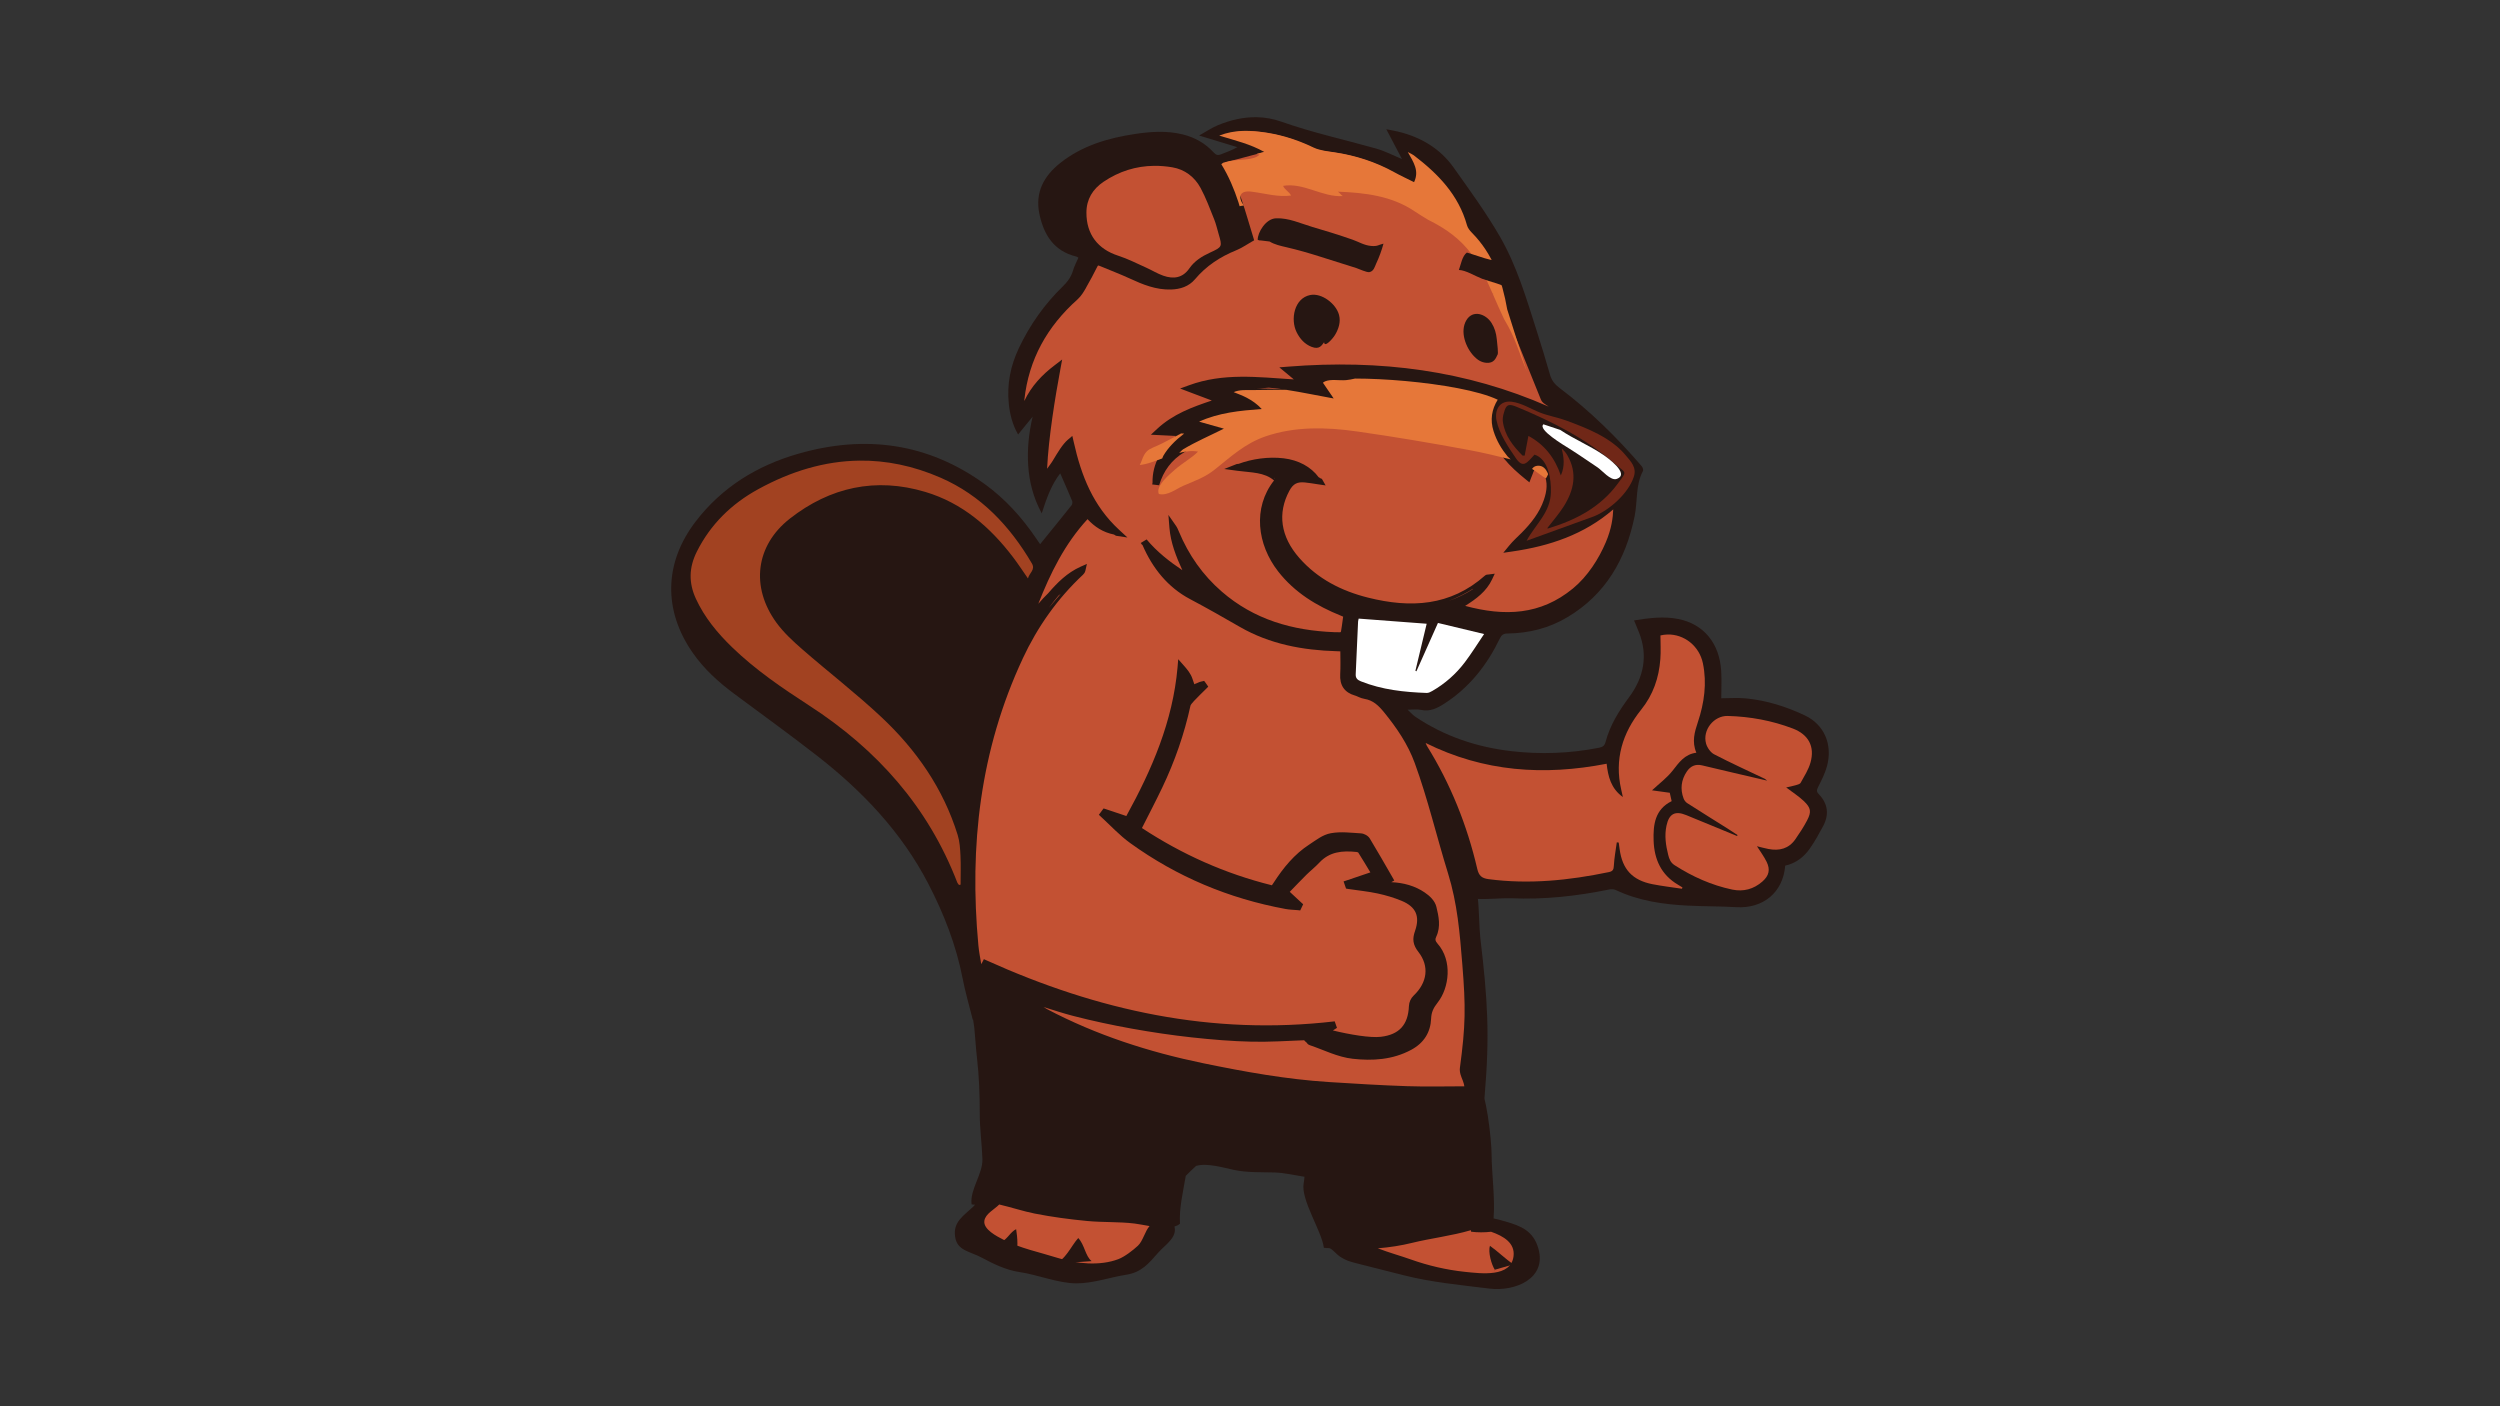 <?xml version="1.0" encoding="UTF-8" standalone="no"?>
<!DOCTYPE svg PUBLIC "-//W3C//DTD SVG 1.1//EN" "http://www.w3.org/Graphics/SVG/1.1/DTD/svg11.dtd">
<svg width="640px" height="360px" version="1.1" xmlns="http://www.w3.org/2000/svg" xmlns:xlink="http://www.w3.org/1999/xlink" xml:space="preserve" xmlns:serif="http://www.serif.com/" style="fill-rule:evenodd;clip-rule:evenodd;stroke-linejoin:round;stroke-miterlimit:2;">
    <rect width="100%" height="100%" fill="#333333" stroke="none"/>
    <g id="g995">
        <g id="g1266">
            <g id="g1268">
                <path id="path1270" d="M321.815,30.005C318.386,29.927 314.982,30.717 311.658,32.107C310.161,32.736 308.791,33.679 306.971,34.695C310.587,35.797 313.674,36.734 316.76,37.675C315.331,38.5 313.948,38.941 312.603,39.497C311.805,39.826 311.316,39.711 310.718,39.053C308.548,36.675 305.857,35.154 302.726,34.396C298.692,33.42 294.643,33.682 290.614,34.289C283.678,35.332 277.042,37.271 271.427,41.721C267.257,45.028 264.927,49.25 266.078,54.739C267.198,60.084 269.786,64.295 275.537,65.679C275.716,65.722 275.869,65.863 276.068,65.978C275.584,67.103 275.024,68.123 274.708,69.21C274.227,70.878 273.287,72.141 272.055,73.34C267.372,77.903 263.651,83.165 260.842,89.096C258.679,93.655 257.732,98.397 258.258,103.417C258.541,106.103 259.183,108.691 260.632,111.228C261.971,109.588 263.165,108.128 264.356,106.664C263.372,110.851 262.945,114.991 263.22,119.187C263.5,123.397 264.525,127.413 266.683,131.416C267.922,127.584 269.11,124.153 271.417,121.177C272.494,123.64 273.513,125.927 274.471,128.24C274.595,128.542 274.525,129.095 274.322,129.347C271.689,132.652 269.023,135.919 266.274,139.306L266.266,139.306C265.907,138.783 265.555,138.273 265.205,137.76C261.591,132.441 257.33,127.724 252.12,123.947C237.512,113.358 221.436,111.251 204.367,116.156C193.848,119.177 184.796,124.712 178.039,133.57C170.02,144.085 169.761,156.206 177.299,167.062C180.191,171.227 183.89,174.591 187.94,177.6C195.018,182.864 202.18,188.025 209.143,193.449C220.746,202.486 230.758,212.978 237.621,226.189C241.639,233.923 244.788,241.979 246.455,250.587C247.116,254.007 248.109,257.358 249.048,261.111C250.332,258.474 268.698,270.1 282.73,273.443C306.516,282.279 329.546,282.027 354.749,282.621C362.512,282.805 370.284,282.422 378.051,282.332C379.188,282.318 379.944,282.025 380.053,280.748C381.419,264.776 380.842,256.069 378.954,240.021C378.692,237.822 378.627,232.346 378.335,230.118C380.397,230.282 385.003,229.868 386.821,229.95C395.302,230.338 403.675,229.402 411.975,227.703C412.493,227.595 413.145,227.612 413.609,227.833C419.472,230.619 425.74,231.517 432.117,231.841C436.224,232.048 440.353,231.988 444.456,232.234C451.386,232.656 456.47,228.447 457.015,221.602C459.662,221.028 461.742,219.458 463.28,217.277C464.575,215.451 465.658,213.47 466.72,211.494C468.311,208.521 467.953,205.726 465.598,203.291C464.936,202.606 465.097,202.164 465.473,201.409C466.335,199.69 467.236,197.933 467.726,196.088C469.18,190.592 467.008,185.507 462.08,183.163C457.303,180.893 452.259,179.305 446.971,178.791C444.835,178.582 442.662,178.754 440.645,178.754C440.645,176.344 440.77,174.044 440.626,171.761C440.193,164.638 436.124,159.759 429.678,158.472C425.922,157.721 422.215,158.203 418.315,158.822C418.76,159.887 419.157,160.833 419.54,161.788C421.975,167.842 420.787,173.442 417.049,178.488C414.435,182.015 412.163,185.655 411.031,189.918C410.778,190.893 410.305,191.236 409.374,191.422C401.892,192.891 394.361,193.166 386.807,192.282C377.977,191.246 369.734,188.475 362.309,183.472C361.669,183.042 361.152,182.428 360.345,181.683C361.758,181.683 362.775,181.508 363.705,181.72C366.077,182.262 367.945,181.301 369.831,180.08C376.202,175.952 380.701,170.223 383.958,163.451C384.413,162.507 384.906,162.185 385.955,162.176C391.427,162.114 396.598,160.797 401.307,157.976C411.104,152.113 416.233,143.1 418.464,132.154C419.247,128.296 418.664,124.184 420.615,120.532C420.758,120.261 420.507,119.617 420.247,119.313C413.927,111.958 407.037,105.194 399.292,99.358C398.044,98.417 397.233,97.431 396.806,95.943C395.711,92.126 394.553,88.319 393.344,84.532C390.742,76.356 388.3,68.065 384.006,60.615C380.47,54.478 376.257,48.717 372.151,42.926C368.653,37.989 363.71,35.084 357.87,33.682C356.999,33.471 356.11,33.327 354.895,33.084C356.351,35.849 357.624,38.269 358.908,40.712C356.64,39.776 354.559,38.676 352.349,38.049C344.233,35.748 335.981,33.964 328,31.141C325.942,30.412 323.875,30.052 321.818,30.005L321.815,30.005Z" style="fill:rgb(38,22,18);"/>
            </g>
        </g>
        <g id="g1272">
            <g id="g1274">
                <path id="path1276" d="M317.952,33.555L317.952,33.564C317.088,33.598 316.215,33.933 315.35,34.092C318.299,34.96 321.271,35.699 323.985,37.236L325.921,38.329L323.776,38.894C320.338,39.8 317.05,40.682 313.661,41.575C317.306,47.866 318.863,54.464 320.857,60.82L321.066,61.526L320.433,61.881C319.16,62.598 317.931,63.478 316.472,64.071C312.342,65.748 308.779,68.087 305.92,71.485C304.323,73.378 302.095,74.043 299.813,74.114C295.901,74.236 292.509,72.815 289.242,71.307C286.73,70.148 284.095,69.158 281.482,68.061C281.189,67.938 281.115,67.972 281.114,67.972C281.114,67.972 281.035,68.01 280.886,68.308C279.995,70.09 279.062,71.857 278.052,73.601L278.07,73.601C277.483,74.616 276.819,75.776 275.817,76.674C268.084,83.588 263.36,91.972 262.235,102.347C262.226,102.427 262.239,102.542 262.235,102.627C264.03,98.84 266.759,95.943 270.064,93.448L271.912,92.033L271.488,94.331C270.098,101.796 268.422,112.084 268.058,119.999C268.573,119.221 268.981,118.807 269.519,117.916C270.77,115.845 272,113.725 273.392,112.549L274.514,111.596L274.849,113.044C276.821,121.915 279.871,129.501 286.463,135.605L288.627,137.6L285.723,137.161C285.525,137.131 285.459,136.931 285.266,136.895L285.248,136.932C285.221,136.905 285.218,136.87 285.192,136.843C282.349,136.28 280.212,134.849 278.405,132.906C272.576,139.237 268.897,146.719 265.809,154.566C266.62,153.623 267.46,152.713 268.346,151.856C270.681,149.15 273.187,146.628 276.609,145.088L278.247,144.364L277.856,146.111C277.758,146.549 277.486,146.904 277.26,147.115C270.694,153.25 265.605,160.476 261.811,168.602L261.811,168.621C250.917,191.942 248.093,216.55 250.467,242.01C250.615,243.591 250.93,245.211 251.203,246.83C251.294,246.659 251.4,246.465 251.487,246.302L251.873,245.541L252.646,245.896C280.983,258.689 310.232,265.152 341.683,261.465L342.264,263.128C341.837,263.405 341.579,263.569 341.226,263.796C345.551,264.854 350.787,265.74 353.492,265.421C355.927,265.134 357.632,264.334 358.784,263.072C359.936,261.809 360.58,260.023 360.683,257.565C360.722,256.544 361.163,255.566 361.898,254.865C365.382,251.552 365.979,247.347 363.095,243.668C362.425,242.813 361.998,241.975 361.866,241.075C361.733,240.176 361.913,239.29 362.252,238.319C362.945,236.333 362.934,234.81 362.392,233.606C361.85,232.402 360.717,231.401 358.803,230.607C356.852,229.798 354.779,229.185 352.696,228.734C350.251,228.204 347.683,227.959 345.113,227.571L344.587,227.478L344.41,226.969C344.336,226.758 344.286,226.604 344.252,226.506L343.954,225.642L344.815,225.362C346.735,224.714 348.722,224.036 350.815,223.33C349.831,221.687 348.801,219.975 347.706,218.247L347.701,218.243C347.689,218.236 347.661,218.213 347.613,218.191C347.511,218.146 347.357,218.111 347.263,218.103C343.568,217.721 340.371,218.035 337.763,220.821C336.668,221.997 335.456,222.931 334.435,223.946C332.979,225.396 331.57,226.874 330.18,228.309C331.202,229.259 332.182,230.172 333.118,231.042L333.611,231.485L333.327,232.083C333.259,232.229 333.195,232.366 333.136,232.49L332.852,233.074L332.238,232.999C331.27,232.909 330.2,232.902 329.105,232.7C314.611,230.035 301.303,224.462 289.33,215.823C286.573,213.834 284.297,211.328 281.906,209.148L281.305,208.583L281.799,207.929C281.912,207.776 282.007,207.637 282.115,207.49L282.52,206.957L283.135,207.154C284.844,207.724 286.569,208.308 288.343,208.901C294.918,196.949 300.225,184.686 301.451,170.854L301.623,168.757L303.015,170.331C303.902,171.333 304.837,172.418 305.282,173.811C305.468,174.39 305.605,174.809 305.706,175.044C305.731,175.102 305.737,175.104 305.752,175.133C305.782,175.127 305.78,175.129 305.831,175.114C306.077,175.04 306.482,174.857 307.06,174.605L307.079,174.605C307.395,174.473 307.611,174.46 307.693,174.441L308.256,174.301L308.61,174.764C308.714,174.901 308.804,175.04 308.89,175.165L309.313,175.787L308.787,176.315C307.726,177.371 306.662,178.384 305.673,179.44C305.206,179.936 304.801,180.446 304.756,180.659L304.756,180.677C303.173,187.941 300.739,194.913 297.546,201.6C295.895,205.059 294.114,208.463 292.337,211.979C302.577,218.702 313.584,223.648 325.605,226.632C325.77,226.39 325.938,226.154 326.098,225.908C328.541,222.144 331.366,218.641 335.282,216.127C336.845,215.122 338.58,213.683 340.7,213.301C343.305,212.829 345.926,213.205 348.371,213.338L348.386,213.338C348.846,213.369 349.248,213.512 349.638,213.726C350.027,213.94 350.408,214.228 350.676,214.665C352.659,217.934 354.536,221.248 356.48,224.605L356.936,225.413L356.164,225.838C359.29,225.968 362.241,226.78 364.715,228.468C365.936,229.299 367.331,230.526 367.722,232.177C368.258,234.455 368.938,237.176 367.652,239.856C367.471,240.232 367.447,240.458 367.493,240.688C367.54,240.916 367.677,241.184 367.987,241.533C369.958,243.753 370.7,246.614 370.589,249.353C370.478,252.091 369.543,254.75 368.019,256.682C366.959,258.027 366.432,259.125 366.367,260.76C366.225,264.242 364.548,266.982 361.303,268.738C356.466,271.351 351.285,271.594 346.328,271.05C342.415,270.622 338.836,268.753 335.333,267.575C334.687,267.359 334.598,267.008 334.561,266.972L333.909,266.393L333.979,266.3C329.477,266.476 325.003,266.767 320.503,266.673C315.367,266.566 310.234,266.131 305.142,265.576L305.124,265.576C299.972,265.011 294.844,264.252 289.749,263.333C284.707,262.425 279.677,261.356 274.709,260.068C272.145,259.402 269.657,258.578 267.141,257.793C267.481,257.98 267.804,258.212 268.146,258.391C280.716,265 294.113,269.313 307.996,272.181C318.654,274.382 329.341,276.312 340.17,277.001C346.83,277.424 353.488,277.836 360.139,278.057C364.954,278.218 369.841,278.112 374.867,278.094C374.79,277.69 374.761,277.348 374.494,276.684C374.097,275.693 373.575,274.572 373.74,273.33C375.201,262.453 375.241,257.868 374.355,246.9C373.698,238.75 373.093,231.315 370.696,223.577C367.777,214.155 365.509,204.454 362.178,195.349C360.414,190.525 357.615,186.406 354.367,182.406C352.878,180.574 351.496,179.273 349.302,178.912C348.237,178.734 347.479,178.223 346.859,178.047L346.84,178.047C345.56,177.682 344.544,177.037 343.898,176.086C343.253,175.134 343.02,173.948 343.093,172.624C343.2,170.672 343.14,168.693 343.126,166.748C342.823,166.739 342.516,166.729 342.176,166.711C333.531,166.462 325.088,164.913 317.422,160.498C313.189,158.06 308.975,155.655 304.668,153.379C298.953,150.361 295.036,145.449 292.477,139.52C292.387,139.414 292.249,139.365 292.16,139.258L292.211,139.221C292.173,139.129 292.058,139.105 292.021,139.011L293.533,138.09C296.178,141.254 299.33,143.723 302.68,145.966C301.083,142.474 299.685,138.926 299.375,135.124L299.11,131.822L301.009,134.545C301.385,135.08 301.601,135.618 301.8,136.096C304.293,142.067 307.888,147.213 312.762,151.441C321.032,158.613 330.842,161.43 341.631,161.839C342.252,161.863 342.717,161.875 342.986,161.857C343.256,161.839 343.266,161.793 343.233,161.82C343.199,161.848 343.239,161.845 343.302,161.591C343.366,161.337 343.431,160.885 343.512,160.283C343.619,159.482 343.735,158.682 343.847,157.863C343.659,157.787 343.442,157.688 343.265,157.616C337.085,155.126 331.445,151.718 327.206,146.284C321.844,139.411 320.631,130.035 326.15,122.998C323.655,120.857 320.372,120.999 316.807,120.527L313.395,120.064L316.598,118.794C316.728,118.741 316.921,118.792 317.054,118.742L317.054,118.724C317.066,118.726 317.08,118.741 317.091,118.742C320.459,117.492 324.676,116.852 328.631,117.327C332.39,117.779 335.595,119.484 337.586,122.185C337.655,122.195 337.727,122.208 337.796,122.218L337.759,122.288C337.906,122.499 338.319,122.435 338.447,122.662L339.36,124.268L337.531,124.002C336.323,123.826 335.17,123.613 334.049,123.507C332.123,123.326 331.056,123.814 330.074,125.646C327,131.373 327.787,137.347 332.643,142.86C337.345,148.197 343.397,151.284 350.215,152.991C361.146,155.731 371.303,155.179 380.159,147.344L380.196,147.307C380.203,147.301 380.365,147.194 380.443,147.167C380.521,147.13 380.582,147.12 380.634,147.11C380.739,147.091 380.803,147.093 380.848,147.092C380.938,147.092 380.987,147.08 381.039,147.073L382.659,146.863L381.956,148.362C380.521,151.399 377.92,153.328 375.076,155.108C385.216,157.838 394.36,157.483 402.66,150.661C406.448,147.547 409.292,143.055 411.09,138.815C412.579,135.304 412.907,132.514 412.989,130.406C405.553,136.844 396.655,139.805 387.146,141.178L384.842,141.514L386.317,139.711C387.346,138.448 388.495,137.445 389.52,136.414C391.999,133.92 394.098,131.253 395.222,127.991C396.023,125.673 396.281,123.487 395.273,121.316C395.051,120.835 394.797,120.448 394.533,120.223C394.269,119.999 394.031,119.889 393.565,119.92L393.546,119.92C393.144,119.946 393.025,120.046 392.843,120.275C392.662,120.504 392.499,120.915 392.336,121.405C392.237,121.703 392.117,121.942 391.964,122.339L391.526,123.489L390.576,122.713C386.528,119.461 382.937,115.848 381.285,110.652C380.439,107.993 381.115,105.444 382.272,103.043C377.53,100.924 368.411,99.245 359.487,98.437C354.919,98.023 350.441,97.816 346.7,97.816C343.58,97.815 341.446,98.046 339.783,98.33C340.457,99.318 341.101,100.267 341.948,101.506L343.163,103.272L341.049,102.903C333.037,101.472 325.682,100.293 318.181,101.048C319.997,101.905 321.965,102.493 323.44,104.103L324.707,105.481L322.845,105.603C318.474,105.925 314.5,106.856 310.547,108.074C311.468,108.334 312.494,108.632 313.344,108.872L315.592,109.508L313.502,110.549C309.917,112.34 306.389,113.857 303.173,115.772C299.967,117.678 297.826,120.541 296.736,124.231L294.958,124.016C294.952,123.901 295.03,123.831 295.028,123.717L294.995,123.717C295.004,123.688 295.037,123.677 295.046,123.647C294.947,118.532 297.473,114.765 301.028,111.605C299.646,111.536 298.297,111.472 296.755,111.395L294.623,111.287L296.191,109.825C300.348,105.964 305.255,104.206 310.23,102.534C308.321,101.815 306.42,101.096 304.37,100.324L302.103,99.46L304.388,98.629C313.133,95.418 321.976,96.529 331.219,97.129C330.578,96.597 329.929,96.049 329.212,95.452L327.504,94.042L329.706,93.864C353.435,91.973 375.38,94.84 396.432,104.085C396.415,104.072 396.398,104.064 396.381,104.052L396.381,104.033C396.158,103.864 395.809,103.677 395.45,103.417C395.094,103.158 394.685,102.837 394.463,102.267L384.893,78.575L384.874,78.487C383.6,71.165 381.28,64.581 376.077,59.33C375.487,58.735 374.867,57.984 374.601,57.018C372.777,50.46 368.086,46.057 363.025,41.851C363.377,43.17 363.461,44.625 362.727,46.162L362.34,46.989L361.512,46.564C359.772,45.689 358.109,44.926 356.48,44.023C351.778,41.416 346.748,39.806 341.422,39.011C339.625,38.743 337.59,38.585 335.757,37.703C331.46,35.625 326.991,34.281 322.295,33.751C321.46,33.657 320.645,33.588 319.814,33.555C319.193,33.529 318.57,33.529 317.952,33.555ZM305.752,175.133C305.64,175.156 305.63,175.146 305.724,175.189C305.814,175.23 305.801,175.22 305.752,175.133ZM347.701,218.243C347.707,218.244 347.704,218.229 347.669,218.173L347.669,218.191C347.68,218.209 347.69,218.225 347.701,218.243L347.701,218.243ZM324.818,99.245C323.415,99.377 322.012,99.491 320.573,99.479C323.124,99.42 325.664,99.482 328.202,99.624C327.073,99.465 325.946,99.335 324.818,99.245L324.818,99.245ZM326.359,122.321C326.242,122.46 326.286,122.462 326.271,122.536L326.289,122.587C326.355,122.508 326.31,122.399 326.378,122.321L326.359,122.321ZM377.133,150.693C375.111,151.977 373.035,153.003 370.919,153.809C372.995,153.1 375.02,152.135 376.989,150.866C377.039,150.81 377.083,150.749 377.133,150.693L377.133,150.693ZM271.54,152.034C271.353,152.191 271.156,152.334 270.967,152.487C270.122,153.497 269.307,154.53 268.523,155.584C269.522,154.395 270.532,153.216 271.54,152.034Z" style="fill:rgb(195,81,51);"/>
            </g>
        </g>
        <g id="g1278">
            <g id="g1280">
                <path id="path1282" d="M250.675,307.719C253.777,305.637 259.717,307.223 263.012,307.738C266.797,308.327 270.824,308.769 274.658,309.113C278.802,309.484 282.835,310.135 286.995,310.628C289.906,310.97 294.547,311.276 295.236,314.585C297.53,325.574 280.219,325.238 274.917,324.826C267.833,324.275 261.958,321.951 255.458,318.725C252.956,317.487 246.077,312.646 249.306,309.097L250.675,307.719Z" style="fill:rgb(195,81,51);fill-rule:nonzero;"/>
            </g>
        </g>
        <g id="g1286">
            <g id="g1288">
                <path id="path1290" d="M351.143,320.237C351.048,320.47 350.957,320.706 350.863,320.94C353.43,324.013 360.316,324.328 363.995,325.05C367.718,325.782 371.489,326.379 375.128,327.078C379.949,328.004 388.88,329.44 390.066,322.317C390.958,316.952 383.043,314.309 379.189,314.033C369.791,313.351 361.007,317.42 351.829,317.485L351.143,320.237Z" style="fill:rgb(195,81,51);fill-rule:nonzero;"/>
            </g>
        </g>
        <g id="g1294">
            <g id="g1296">
                <path id="path1298" d="M248.757,256.14C248.387,257.903 249.236,261.243 249.428,263.17C249.68,265.67 249.802,268.215 250.098,270.737C250.651,275.511 250.815,280.143 250.815,285.026C250.815,289.07 251.375,292.831 251.499,296.718C251.617,300.539 248.243,304.534 248.725,308.303C249.034,308.375 249.324,308.399 249.605,308.406C249.448,308.581 249.29,308.778 249.135,308.925C246.633,311.277 243.927,312.82 244.513,316.655C245.061,320.24 248.302,320.308 251.397,321.99C254.161,323.491 257.644,325.171 260.921,325.633C265.401,326.264 270.965,328.539 275.532,328.539C279.908,328.539 284.054,327.007 288.365,326.325C292.204,325.718 294.082,323.457 296.437,320.752C298.265,318.651 301.399,316.853 300.668,313.993C301.208,313.825 301.702,313.608 302.074,313.26C301.825,309.208 302.96,304.66 303.558,301.017C304.636,299.916 305.552,299.056 306.198,298.471C309.021,297.646 313.259,298.949 315.931,299.508C319.288,300.209 322.673,300.056 326.199,300.152C328.893,300.225 331.354,300.865 333.94,301.245C333.904,301.795 333.85,302.326 333.754,302.815C332.903,307.12 338.349,315.059 338.911,319.444C339.174,319.48 339.45,319.471 339.716,319.498L339.493,319.552C339.574,319.516 339.654,319.516 339.736,319.498C339.937,319.517 340.142,319.525 340.345,319.534L340.364,319.54C341.219,319.859 342.037,321.016 342.92,321.614C344.815,322.898 346.2,323.124 348.398,323.692C351.918,324.603 355.672,325.53 359.365,326.467C366.479,328.276 373.817,328.951 381.298,329.882C387.75,330.687 396.098,327.391 393.801,319.549C392.505,315.124 389.419,313.845 385.371,312.692C384.261,312.376 383.277,312.094 382.355,311.916C382.772,306.657 381.859,300.41 381.844,295.343C381.836,292.207 380.527,278.888 378.283,277.462L375.113,279.447C369.219,278.9 362.93,279.527 357.029,279.527C350.62,279.527 344.206,279.5 337.795,279.527C333.133,279.546 328.78,278.24 324.138,278.149C318.908,278.047 313.893,276.963 308.796,275.916C300.497,274.21 292.412,272.034 284.391,270.049C281.274,269.276 277.933,267.749 274.797,267.298C270.618,266.698 266.276,265.862 262.467,263.705C253.634,255.458 255.339,261.119 248.758,256.143L248.757,256.14ZM255.805,308.349C258.88,309.064 262.035,310.112 264.896,310.676C269.336,311.552 273.77,312.136 278.241,312.568C282.375,312.967 286.36,312.732 290.422,313.221C291.37,313.336 292.785,313.616 294.286,313.875C293.136,315.13 292.591,317.716 291.298,318.911C290.041,320.071 287.941,321.712 286.326,322.33C281.582,324.146 275.584,323.549 270.7,322.008C266.132,320.564 261.104,319.549 256.843,317.346C255.231,316.512 251.649,314.728 252.002,312.497C252.282,310.721 254.501,309.663 255.805,308.349L255.805,308.349ZM376.55,314.926C376.569,315.039 376.586,315.208 376.604,315.319C378.232,315.528 380.072,315.528 381.715,315.33C384.939,316.448 387.889,318.225 387.464,321.612C386.785,327.027 379.229,326.034 374.975,325.587C370.306,325.098 365.56,323.978 361.271,322.453C358.567,321.491 355.556,320.672 352.716,319.566C355.742,319.329 358.71,318.858 361.411,318.193C366.365,316.974 371.51,316.405 376.553,314.928L376.55,314.926Z" style="fill:rgb(38,22,18);fill-rule:nonzero;"/>
            </g>
        </g>
        <g id="g1300">
            <g id="g1302">
                <path id="path1304" d="M387.462,323.674C385.404,322.332 383.399,320.304 381.435,318.931C380.886,320.527 381.831,323.778 382.702,325.117C382.684,325.631 382.675,325.609 382.666,325.054L387.462,323.674Z" style="fill:rgb(38,22,18);fill-rule:nonzero;"/>
            </g>
        </g>
        <g id="g1308">
            <g id="g1310">
                <path id="path1312" d="M279.458,322.848C277.853,321.608 277.642,318.606 276.031,316.938C274.146,319.026 272.751,322.69 269.862,323.536L279.458,322.848Z" style="fill:rgb(38,22,18);fill-rule:nonzero;"/>
            </g>
        </g>
        <g id="g1316">
            <g id="g1318">
                <path id="path1320" d="M259.583,321.473C260.912,320.438 260.415,316.543 260.134,314.667C258.621,315.377 257.88,317.319 256.159,318.035L259.583,321.473Z" style="fill:rgb(38,22,18);fill-rule:nonzero;"/>
            </g>
        </g>
        <g id="g1324">
            <g id="g1326">
                <path id="path1328" d="M390.802,138.44C393.109,134.172 396.894,131.241 397.032,126.055C397.122,122.819 396.45,117.542 392.841,116.387C390.897,118.454 389.961,120.04 388.058,117.291C386.176,114.571 383.787,110.96 383.113,107.66C382.534,104.834 384.011,102.477 386.968,102.841C389.582,103.161 391.88,104.699 394.297,105.64C396.467,106.486 398.805,106.861 400.995,107.672C406.393,109.673 412.283,111.96 416.083,116.449C417.56,118.196 419.051,119.686 418.247,122.087C416.83,126.336 412.075,130.555 408.057,132.186L390.802,138.44Z" style="fill:rgb(112,39,23);"/>
            </g>
        </g>
        <g id="g1330">
            <g id="g1332">
                <path id="path1334" d="M341.768,85.739C342.683,84.2 343.269,82.445 342.798,80.64C342.06,77.789 338.382,74.929 335.414,75.524C331.291,76.352 330.307,81.791 331.942,85.059C332.791,86.758 334,88.105 335.771,88.797C337.805,89.593 338.392,88.35 338.971,87.608C339.069,89.106 341.183,86.715 341.768,85.739Z" style="fill:rgb(38,22,18);"/>
            </g>
        </g>
        <g id="g1336">
            <g id="g1338">
                <path id="path1340" d="M383.177,86.834C383.032,85.322 382.646,83.965 381.825,82.663C380.355,80.337 377.026,79.202 375.378,81.999C373.706,84.839 375.167,88.927 377.337,91.197C378.239,92.145 379.215,92.767 380.471,92.877C382.491,93.056 382.928,91.692 383.347,90.839C383.652,90.662 383.284,88.002 383.177,86.834L383.177,86.834Z" style="fill:rgb(38,22,18);"/>
            </g>
        </g>
        <g id="g1342">
            <g id="g1344">
                <path id="path1346" d="M317.998,33.517C316.063,33.593 314.109,33.93 312.119,34.718C316.194,35.957 320.103,36.889 323.635,38.889C322.977,39.063 322.347,39.228 321.699,39.398C321.941,39.426 322.255,39.568 322.485,39.581C320.903,41.127 317.57,40.706 314.707,41.239C314.197,41.373 313.69,41.51 313.175,41.645C312.973,41.727 312.845,41.93 312.654,42.033C314.601,45.186 315.949,48.449 317.034,51.758C317.146,52.102 317.233,52.451 317.341,52.795C317.697,52.707 318.056,52.66 318.416,52.618C316.873,50.532 317.221,48.672 320.385,49.063C323.662,49.469 327.188,50.529 330.51,50.058C330.04,49.077 328.853,48.567 328.471,47.578C333.714,46.675 338.605,50.56 343.734,50.189C343.27,49.878 342.969,49.377 342.505,49.068C349.375,49.328 356.27,50.136 362.083,54.061C363.285,54.872 364.465,55.579 365.653,56.303C370.023,58.443 373.914,61.163 376.904,65.314C378.967,68.177 380.554,71.603 382.066,75.049C382.175,75.152 382.271,75.263 382.387,75.362L382.145,75.226C383.107,77.422 384.047,79.623 385.04,81.687C388.018,86.588 388.803,90.13 390.85,95.043L385.846,79.197C385.201,75.489 384.282,71.938 382.853,68.635C381.423,65.333 379.484,62.281 376.797,59.569C376.265,59.033 375.738,58.353 375.545,57.649C375.003,55.703 374.269,53.908 373.375,52.235C372.482,50.562 371.43,49.013 370.252,47.559C367.895,44.652 365.036,42.127 361.953,39.777C361.583,39.496 361.134,39.317 360.398,38.918C361.129,40.22 361.877,41.421 362.269,42.659C362.661,43.898 362.697,45.174 361.999,46.634C360.24,45.75 358.578,44.992 356.99,44.112C354.589,42.781 352.106,41.706 349.547,40.861C346.989,40.016 344.354,39.402 341.644,38.997C339.814,38.724 337.865,38.539 336.235,37.754C334.045,36.695 331.807,35.823 329.518,35.148C327.229,34.473 324.889,33.994 322.489,33.723C321.636,33.627 320.785,33.557 319.929,33.522C319.289,33.496 318.646,33.493 318.002,33.517L317.998,33.517Z" style="fill:rgb(230,119,57);"/>
            </g>
        </g>
        <g id="g1356">
            <g id="g1358">
                <path id="path1360" d="M325.018,61.828C326.232,62.59 327.839,62.95 329.326,63.292C332.252,63.968 335.163,64.81 338.002,65.714C341.065,66.688 344.308,67.679 347.186,68.609C347.995,68.869 349.85,69.783 350.564,69.66C351.694,69.466 351.969,68.187 352.272,67.544C353.071,65.854 353.726,64.05 354.173,62.371C352.824,62.685 352.71,63.108 351.025,62.963C349.209,62.806 347.914,61.941 346.265,61.359C342.76,60.126 339.334,59.087 335.842,58.06C332.909,57.195 329.942,55.757 326.643,55.887C324.012,55.99 321.93,59.552 321.971,61.405C322.229,61.527 322.503,61.577 322.798,61.556L325.018,61.828Z" style="fill:rgb(38,22,18);"/>
            </g>
        </g>
        <g id="g1362">
            <g id="g1364">
                <path id="path1366" d="M386.366,73.999C384.529,72.725 381.545,72.171 379.428,71.366C377.66,70.695 375.274,69.167 373.473,69.111C373.984,67.737 374.297,65.577 375.512,64.657C377.422,65.137 382.865,67.43 384.495,66.587L386.366,73.999Z" style="fill:rgb(38,22,18);"/>
            </g>
        </g>
        <g id="g1368">
            <g id="g1370">
                <path id="path1372" d="M372.797,278.835C375.777,281.287 375.359,278.498 378.28,278.835L372.797,278.835Z" style="fill:rgb(38,22,18);"/>
            </g>
        </g>
        <g id="g1376">
            <g id="g1378">
                <path id="path1380" d="M295.432,42.454C296.961,42.438 298.516,42.563 300.096,42.828C303.299,43.369 305.805,45.278 307.339,48.101C308.722,50.655 309.73,53.417 310.82,56.122C311.308,57.327 311.593,58.619 311.961,59.873C312.922,63.162 312.942,63.204 309.736,64.679C307.655,65.634 305.777,66.822 304.462,68.72C302.736,71.205 300.39,71.479 297.815,70.584C296.3,70.06 294.911,69.182 293.439,68.524C291.073,67.467 288.746,66.262 286.285,65.469C281.025,63.773 278.116,59.981 278.125,54.436C278.127,50.995 279.758,48.392 282.491,46.546C286.498,43.84 290.844,42.505 295.432,42.454Z" style="fill:rgb(195,81,51);"/>
            </g>
        </g>
        <g id="g1382">
            <g id="g1384">
                <path id="path1386" d="M386.442,103.693C386.9,103.655 387.506,103.833 388.35,104.183C397.397,107.938 406.093,112.327 413.537,118.827C416.312,121.253 416.673,120.426 414.045,123.952C409.581,129.945 403.27,133.179 396.291,135.293C396.228,135.318 396.123,135.218 396.096,135.209C397.512,133.363 399.08,131.603 400.318,129.636C402.951,125.456 403.889,121.06 401.202,116.482C400.842,115.87 400.368,115.328 399.81,114.801C400.309,117.032 400.694,119.207 399.577,121.723C397.992,117.08 395.272,113.739 391.273,111.596C390.936,113.374 390.627,115.005 390.314,116.637C390.137,116.638 389.964,116.642 389.783,116.642C387.353,114.201 385.238,111.55 384.733,107.954C384.64,107.302 384.752,106.589 384.919,105.945C385.318,104.429 385.677,103.757 386.442,103.693L386.442,103.693Z" style="fill:rgb(38,22,18);"/>
            </g>
        </g>
        <g id="g1394">
            <g id="g1396">
                <path id="path1398" d="M347.831,158.364C353.572,158.798 359.204,159.224 365.23,159.677C364.291,163.589 363.315,167.658 362.34,171.728C362.43,171.765 362.519,171.809 362.6,171.854C364.445,167.724 366.281,163.596 368.116,159.476C371.844,160.371 375.678,161.292 379.93,162.311C378.227,164.828 376.709,167.29 374.968,169.584C372.703,172.559 369.928,175.015 366.673,176.885C366.235,177.139 365.708,177.412 365.235,177.394C359.486,177.192 353.798,176.583 348.384,174.419C347.515,174.07 347.008,173.62 347.062,172.592C347.287,168.106 347.462,163.616 347.668,159.13C347.686,158.777 347.821,158.427 347.831,158.364L347.831,158.364Z" style="fill:white;"/>
            </g>
        </g>
        <g id="g1400">
            <g id="g1402">
                <path id="path1404" d="M426.897,162.433C431.117,162.336 435.021,165.337 435.946,169.818C437.002,174.923 436.283,179.967 434.67,184.817C433.799,187.43 433.079,189.876 434.265,192.697C431.257,193.078 429.818,195.21 428.177,197.303C426.732,199.143 424.776,200.586 422.912,202.324C424.287,202.514 425.796,202.72 427.46,202.95C427.584,203.494 427.751,204.242 427.943,205.094C423.672,207.198 423.184,211.112 423.326,215.212C423.484,219.984 425.265,223.951 429.549,226.474C429.936,226.705 430.321,226.949 430.708,227.189C430.663,227.297 430.618,227.41 430.583,227.52C428.065,227.139 425.524,226.844 423.028,226.353C417.891,225.343 415.323,222.552 414.627,217.398C414.546,216.831 414.471,216.263 414.39,215.698C414.227,215.679 414.063,215.655 413.901,215.637C413.633,217.623 413.255,219.604 413.147,221.602C413.093,222.615 412.899,223.042 411.853,223.261C401.682,225.374 391.465,226.435 381.085,225.064C379.345,224.835 378.59,224.21 378.175,222.415C375.572,211.233 371.346,200.692 365.277,190.927C365.196,190.794 365.149,190.645 364.955,190.198C379.849,197.606 395.263,198.637 411.298,195.518C411.666,198.739 412.364,201.817 415.455,204.048C415.27,203.212 415.145,202.647 415.017,202.081C413.28,194.415 415.334,187.653 420.133,181.687C423.212,177.861 424.695,173.515 425.049,168.725C425.203,166.715 425.076,164.69 425.076,162.671C425.684,162.526 426.293,162.447 426.896,162.433L426.897,162.433Z" style="fill:rgb(195,81,51);"/>
            </g>
        </g>
        <g id="g1406">
            <g id="g1408">
                <path id="path1410" d="M442.304,183.285C448.025,183.441 453.602,184.458 458.964,186.503C462.972,188.031 464.647,191.101 463.483,195.224C462.973,197.046 461.888,198.715 460.961,200.4C460.769,200.741 460.132,200.885 459.676,201.021C458.918,201.246 458.13,201.389 457.26,201.591C458.918,202.845 460.462,203.824 461.766,205.062C463.627,206.834 463.769,207.821 462.59,210.074C461.724,211.732 460.679,213.308 459.611,214.848C457.919,217.284 455.491,217.882 452.703,217.337C451.704,217.145 450.712,216.863 449.78,216.637C450.618,217.963 451.566,219.225 452.252,220.617C453.247,222.639 452.863,224.19 451.172,225.671C448.945,227.626 446.322,228.336 443.45,227.731C438.144,226.612 433.267,224.42 428.698,221.49C427.68,220.838 427.331,219.945 427.055,218.832C426.436,216.363 426.081,213.906 426.618,211.386C427.269,208.313 428.819,207.492 431.687,208.672C436.014,210.454 440.346,212.231 444.674,214.012C444.719,213.937 444.768,213.855 444.822,213.783C444.047,213.273 443.276,212.753 442.495,212.26C438.966,210.037 435.417,207.835 431.905,205.585C431.506,205.328 431.16,204.848 430.993,204.398C430.089,201.975 430.393,199.641 431.821,197.518C432.727,196.171 433.995,195.518 435.727,195.934C441.189,197.249 446.669,198.503 452.391,199.844C452.066,199.59 451.926,199.44 451.758,199.358C447.435,197.291 443.062,195.309 438.813,193.099C437.885,192.615 437.044,191.398 436.751,190.352C435.785,186.894 438.745,183.184 442.304,183.285L442.304,183.285Z" style="fill:rgb(195,81,51);"/>
            </g>
        </g>
        <g id="g1430">
            <g id="g1432">
                <path id="path1434" d="M220.001,117.921C226.851,117.836 233.788,119.238 240.798,122.293C251.121,126.79 258.522,134.628 264.165,144.248C265.11,145.859 263.512,146.655 263.155,148.078C261.796,146.133 260.635,144.347 259.348,142.655C253.46,134.905 246.319,128.748 236.856,125.923C224.177,122.135 212.505,124.708 202.21,132.761C193.394,139.662 192.136,150.28 198.752,159.387C200.602,161.932 202.994,164.137 205.38,166.216C212.069,172.049 219.123,177.476 225.591,183.537C234.555,191.93 241.467,201.841 245.16,213.736C245.69,215.437 245.796,217.302 245.886,219.103C246.003,221.552 245.913,224.012 245.913,226.47C245.778,226.497 245.644,226.526 245.513,226.554C245.36,226.348 245.156,226.161 245.066,225.932C237.586,206.512 224.468,191.834 207.209,180.655C200.233,176.136 193.37,171.471 187.375,165.656C183.647,162.034 180.366,158.082 178.153,153.287C176.266,149.192 176.361,145.284 178.377,141.244C181.897,134.198 187.283,128.988 194.045,125.264C202.528,120.596 211.192,118.03 220,117.921L220.001,117.921Z" style="fill:rgb(162,66,33);"/>
            </g>
        </g>
        <g id="g1436">
            <g id="g1438">
                <path id="path1440" d="M399.43,110.066C402.958,112.443 406.915,114.035 410.452,116.45C411.317,117.04 417.488,121.379 413.829,122.615C412.329,123.121 410.076,120.386 409.034,119.695C406.618,118.091 404.257,116.424 401.775,114.863C400.395,113.994 393.574,109.976 395.115,108.622L399.43,110.066Z" style="fill:white;"/>
            </g>
        </g>
        <g id="g1442">
            <g id="g1444">
                <path id="path1446" d="M396.302,121.447C396.257,121.346 396.283,121.244 396.239,121.143C395.986,120.598 395.677,120.096 395.261,119.742C394.846,119.388 394.324,119.183 393.646,119.228C393.017,119.269 392.593,119.534 392.287,119.92C392.26,119.958 392.251,120.019 392.224,120.06C393.513,120.848 394.558,121.802 395.757,122.475C395.961,122.212 396.105,121.772 396.302,121.447Z" style="fill:rgb(230,119,57);"/>
            </g>
        </g>
        <g id="g1448">
            <g id="g1450">
                <path id="path1452" d="M297.532,117.36C297.642,117.147 297.685,116.899 297.806,116.692C299.063,114.544 300.91,112.696 303.141,110.998C302.889,110.987 302.606,110.971 302.355,110.961C300.271,112.026 298.244,113.212 296.341,114.062C294.569,114.852 293.766,115.016 292.901,116.468C292.43,117.258 292.236,118.284 291.774,119.037C293.594,118.871 295.564,118.071 297.532,117.36L297.532,117.36Z" style="fill:rgb(230,119,57);"/>
            </g>
        </g>
        <g id="g1454">
            <g id="g1456">
                <path id="path1458" d="M386.735,117.605C386.494,117.335 386.168,117.121 385.939,116.843C384.387,114.953 383.137,112.849 382.35,110.374C381.898,108.951 381.775,107.564 381.959,106.221C382.144,104.878 382.637,103.58 383.416,102.325C380.971,101.166 377.358,100.18 373.208,99.378C369.058,98.576 364.372,97.958 359.779,97.542C355.186,97.126 350.683,96.912 346.909,96.911C346.89,96.911 346.882,96.917 346.864,96.917C346.104,97.084 345.382,97.255 344.55,97.318C342.783,97.451 340.735,96.997 339.211,97.631C338.894,97.763 338.867,97.86 338.671,97.977C339.508,99.203 340.349,100.436 341.427,102.013C337.289,101.274 333.293,100.405 329.31,99.799C326.348,99.747 323.339,99.858 320.615,99.859C319.004,99.859 317.223,99.738 315.821,100.392C316.973,100.845 318.133,101.279 319.163,101.821C320.569,102.561 321.854,103.458 322.998,104.708C320.196,104.915 317.459,105.145 314.787,105.614C312.116,106.083 309.51,106.789 306.963,107.94C309.277,108.597 311.386,109.194 313.316,109.739C309.761,111.515 306.22,113.033 302.936,114.989C302.505,115.245 302.248,115.661 301.852,115.951C303.472,115.556 305.093,115.311 306.692,115.61C305.185,117.199 302.633,118.587 300.86,120.16C299.324,121.52 295.761,124.419 296.666,126.462C298.906,127 301.093,125.157 302.862,124.388C306.048,123.003 308.368,122.282 311.035,120.155C315.054,116.955 318.731,113.51 323.966,111.715C331.47,109.142 339.45,109.323 347.338,110.444C356.854,111.795 366.601,113.449 376.067,115.204C379.669,115.87 383.173,116.735 386.736,117.605L386.735,117.605Z" style="fill:rgb(230,119,57);"/>
            </g>
        </g>
    </g>
</svg>
